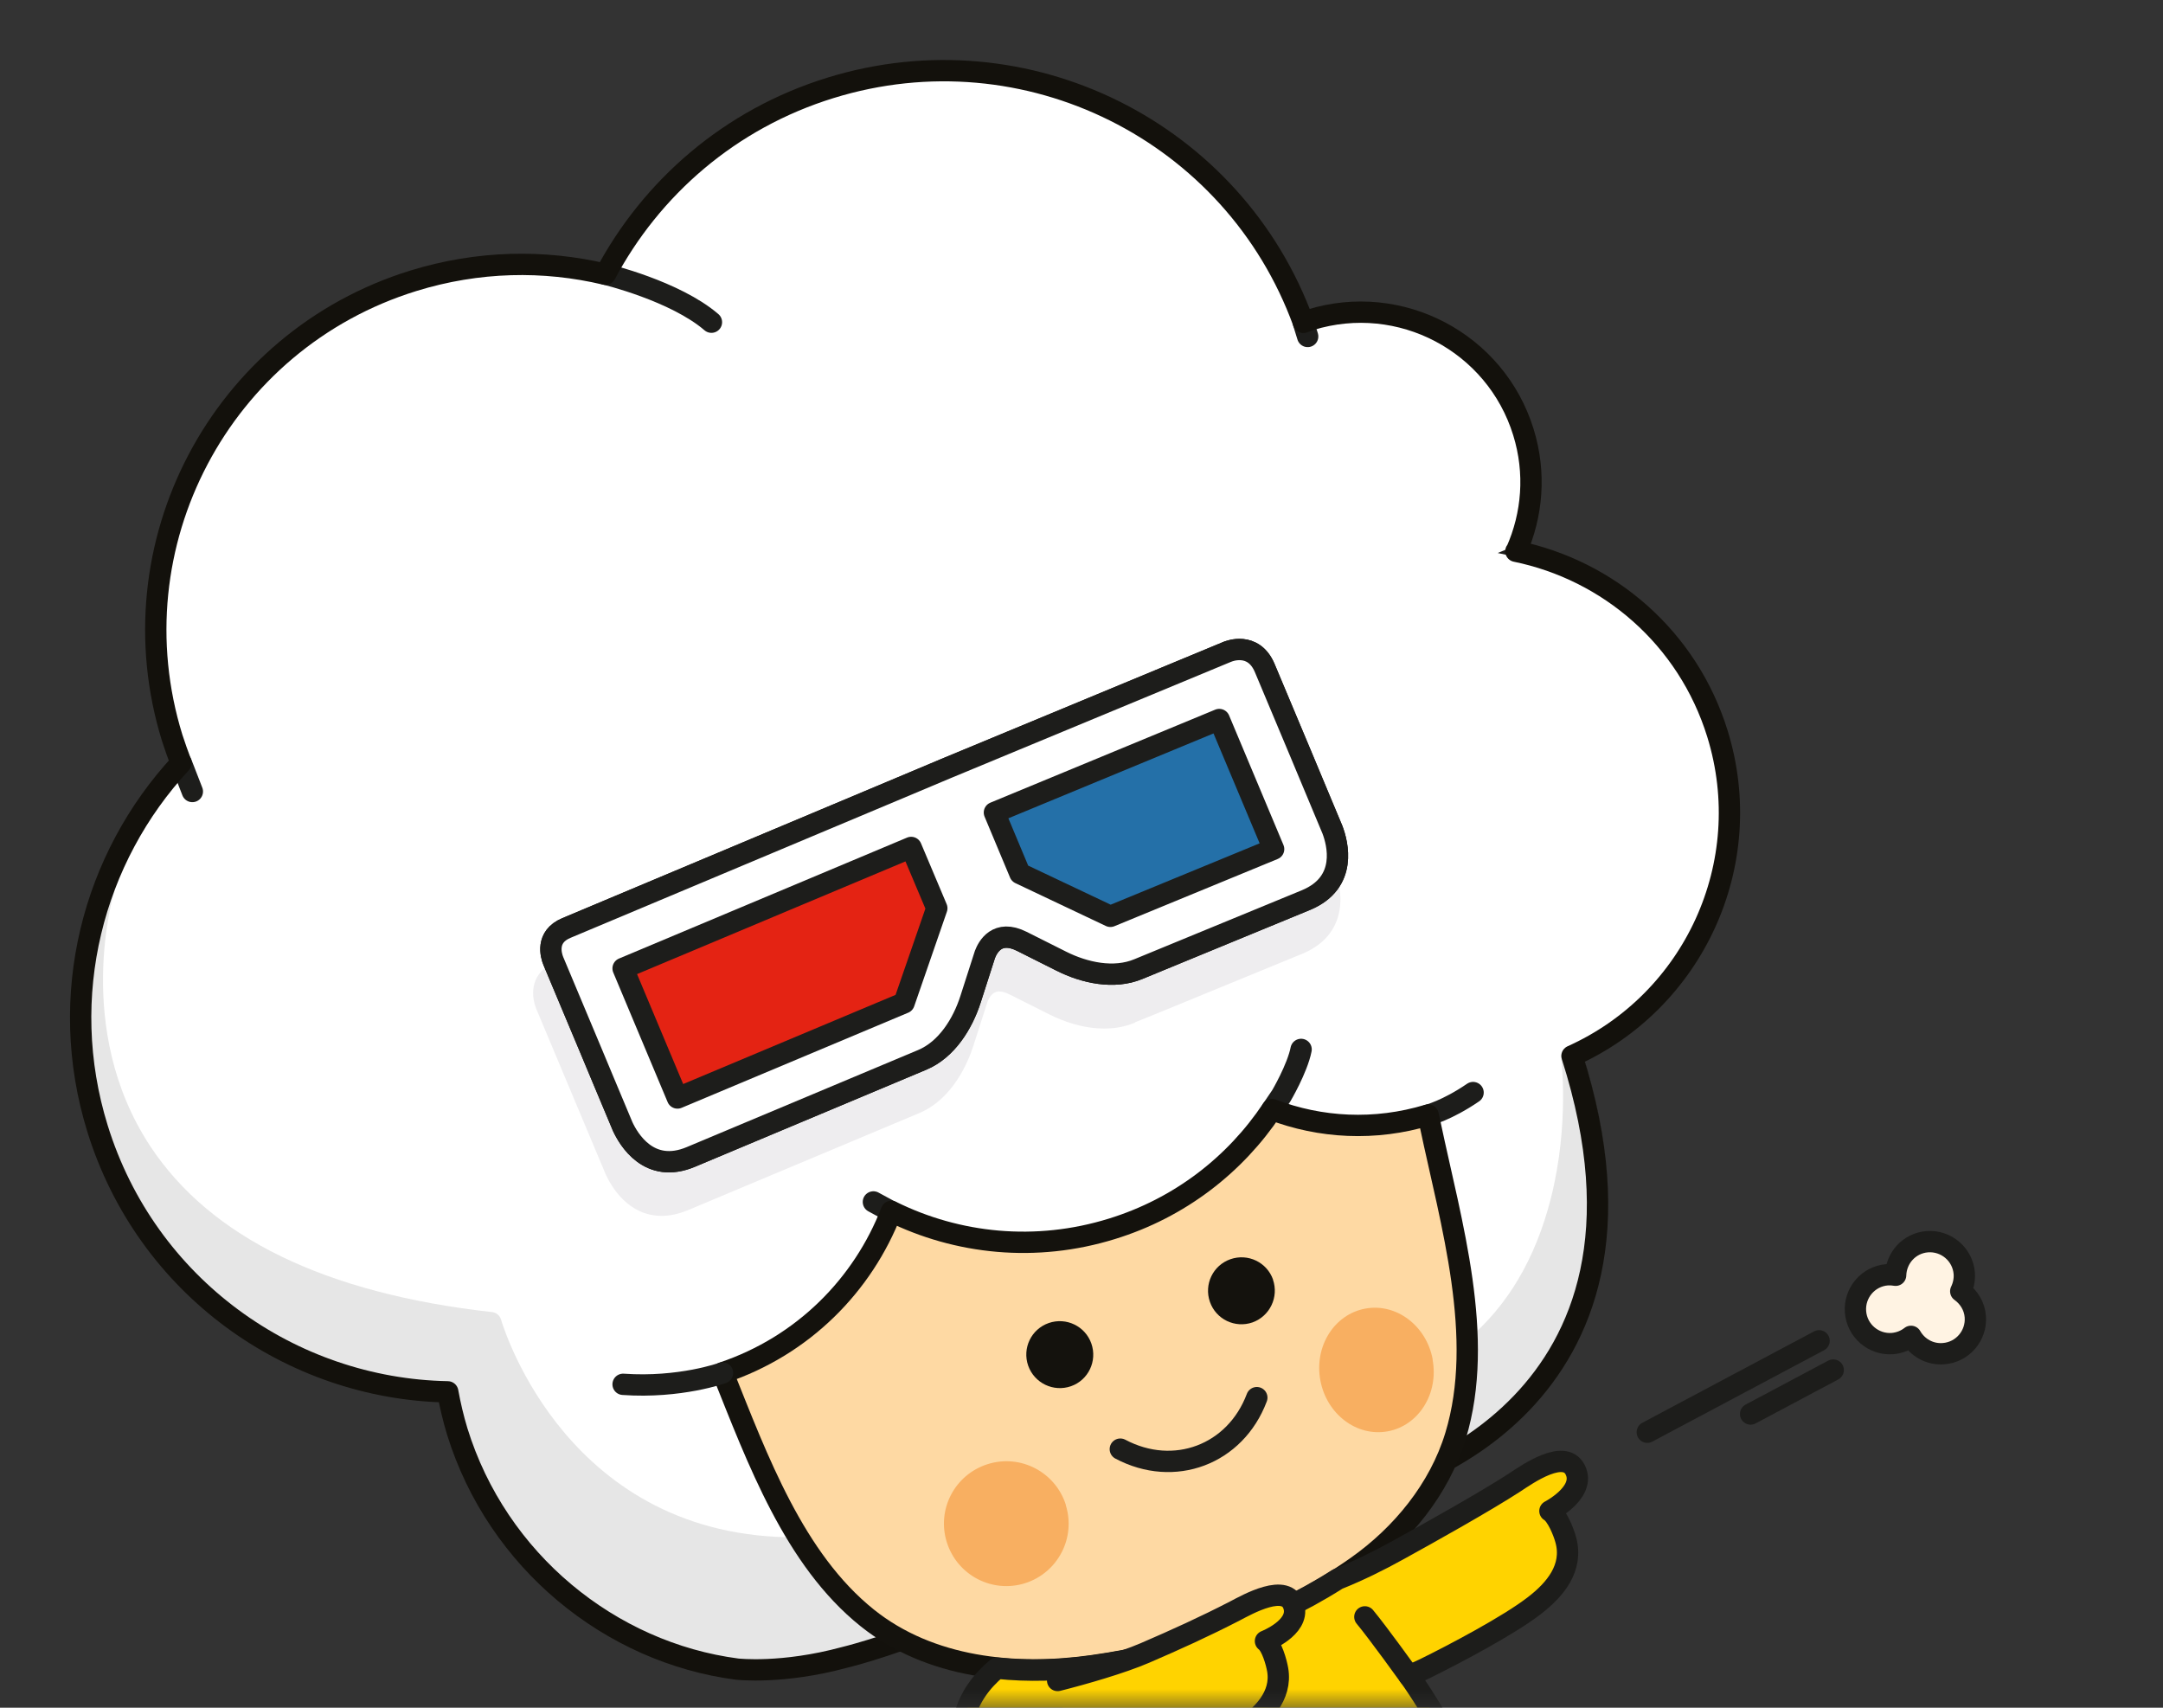 <svg width="57" height="45" viewBox="0 0 57 45" fill="none" xmlns="http://www.w3.org/2000/svg">
<rect x="0" y="0" width="57" height="45" fill="#333333" stroke="none"/>
<g clip-path="url(#clip0_1897_73020)">
<mask id="mask0_1897_73020" style="mask-type:alpha" maskUnits="userSpaceOnUse" x="0" y="0" width="57" height="45">
<path d="M22.979 45H38.593H56.158V0.5H0.729V45H22.979Z" fill="black"/>
</mask>
<g mask="url(#mask0_1897_73020)">
<path d="M49.734 33.591C49.81 33.587 49.882 33.591 49.954 33.604C49.967 33.143 50.317 32.758 50.786 32.72C51.285 32.682 51.725 33.054 51.763 33.557C51.775 33.726 51.737 33.887 51.67 34.026C51.881 34.178 52.033 34.415 52.054 34.694C52.092 35.193 51.72 35.632 51.218 35.67C50.854 35.7 50.529 35.51 50.359 35.214C50.224 35.32 50.059 35.387 49.873 35.404C49.375 35.442 48.935 35.07 48.897 34.567C48.859 34.069 49.231 33.629 49.734 33.591Z" fill="#FFF3E3" stroke="#1D1D1B" stroke-width="0.562" stroke-linecap="round" stroke-linejoin="round"/>
<path d="M47.937 35.331L43.41 37.74" stroke="#1D1D1B" stroke-width="0.562" stroke-linecap="round" stroke-linejoin="round"/>
<path d="M48.309 36.102L46.133 37.26" stroke="#1D1D1B" stroke-width="0.562" stroke-linecap="round" stroke-linejoin="round"/>
<path d="M39.959 14.521C40.382 13.566 40.479 12.463 40.145 11.386C39.414 9.019 36.899 7.696 34.532 8.427C34.469 8.448 34.41 8.474 34.347 8.495C32.521 3.47 27.048 0.718 21.883 2.316C19.229 3.136 17.162 4.953 15.953 7.227C14.335 6.842 12.598 6.872 10.89 7.4C5.81 8.972 2.966 14.365 4.538 19.445C4.61 19.669 4.69 19.889 4.771 20.105C2.446 22.607 1.487 26.241 2.569 29.736C3.858 33.904 7.661 36.6 11.799 36.676C11.862 37.023 11.943 37.369 12.048 37.716C13.105 41.135 16.084 43.548 19.427 43.983C19.449 43.983 20.611 44.119 22.251 43.675C22.251 43.675 26.325 42.711 29.465 40.023C33.337 40.412 36.519 39.14 36.519 39.14C36.519 39.14 36.519 39.14 36.527 39.14C36.527 39.14 44.405 37.141 41.426 27.826C44.625 26.389 46.32 22.767 45.259 19.335C44.473 16.795 42.381 15.024 39.947 14.526L39.959 14.521Z" fill="white" stroke="#1D1D1B" stroke-width="0.283" stroke-miterlimit="10"/>
<path d="M15.959 7.227C15.959 7.227 17.789 7.666 18.748 8.49" stroke="#1D1D1B" stroke-width="0.562" stroke-linecap="round" stroke-linejoin="round"/>
<path d="M4.777 20.105L5.069 20.857" stroke="#1D1D1B" stroke-width="0.562" stroke-linecap="round" stroke-linejoin="round"/>
<path d="M34.346 8.498L34.46 8.866" stroke="#1D1D1B" stroke-width="0.562" stroke-linecap="round" stroke-linejoin="round"/>
<path d="M41.672 27.742C41.63 27.607 41.49 27.526 41.351 27.56C41.216 27.594 41.119 27.721 41.14 27.864C41.14 27.881 41.364 29.631 40.869 31.575C40.464 33.173 39.72 34.424 38.65 35.32C38.667 36.152 38.587 36.972 38.346 37.75C38.236 38.113 38.084 38.464 37.902 38.798C39.01 38.257 40.556 37.221 41.507 35.387C42.585 33.316 42.64 30.747 41.676 27.742H41.672Z" fill="#E6E6E6"/>
<path d="M22.849 42.639C22.122 42.06 21.534 41.325 21.031 40.509C14.979 40.56 13.28 35.028 13.204 34.774C13.175 34.668 13.082 34.588 12.972 34.575C8.572 34.085 5.542 32.61 3.953 30.193C1.928 27.108 2.985 23.57 3.031 23.422C3.074 23.291 3.006 23.152 2.883 23.097C2.025 25.332 0.441 31.744 8.162 35.907C8.162 35.907 10.208 36.608 11.805 36.68C11.805 36.68 12.431 43.413 20.173 44C20.173 44 21.953 43.882 23.808 43.256C23.474 43.087 23.153 42.88 22.849 42.639Z" fill="#E6E6E6"/>
<path d="M37.631 29.386C37.631 29.386 38.134 29.259 38.819 28.79" stroke="#1D1D1B" stroke-width="0.562" stroke-linecap="round" stroke-linejoin="round"/>
<path d="M33.518 29.238L33.763 28.878C33.763 28.878 34.185 28.164 34.287 27.653" stroke="#1D1D1B" stroke-width="0.562" stroke-linecap="round" stroke-linejoin="round"/>
<path d="M23.485 31.926L23.016 31.672" stroke="#1D1D1B" stroke-width="0.562" stroke-linecap="round" stroke-linejoin="round"/>
<path d="M35.172 22.919L33.384 18.663C33.144 18.084 32.7 17.999 32.459 17.999C32.243 17.999 32.074 18.067 32.062 18.071L24.606 21.165L14.624 25.353C14.002 25.615 13.969 26.177 14.133 26.587L15.963 30.949C16.116 31.278 16.559 32.039 17.438 32.039C17.658 32.039 17.886 31.988 18.123 31.891C18.123 31.891 24.179 29.351 24.217 29.334C25.118 28.958 25.515 27.973 25.646 27.572L26.022 26.401C26.069 26.274 26.162 26.126 26.331 26.126C26.411 26.126 26.504 26.152 26.61 26.207L27.653 26.731C27.991 26.9 28.516 27.103 29.099 27.103C29.39 27.103 29.665 27.052 29.91 26.946V26.938C30.143 26.849 30.988 26.502 34.335 25.125C35.4 24.677 35.468 23.692 35.172 22.914V22.919Z" fill="#EEEDEF"/>
<path d="M32.362 17.168L24.907 20.261L24.104 20.599L14.925 24.454C14.371 24.686 14.523 25.181 14.582 25.324L15.575 27.691L15.88 28.422L16.408 29.682C16.564 30.02 17.105 30.95 18.208 30.485L24.303 27.928C24.949 27.657 25.368 26.977 25.575 26.334L25.955 25.151C26.027 24.961 26.276 24.479 26.927 24.805L27.971 25.329C28.576 25.633 29.353 25.806 30 25.536L34.425 23.714C35.528 23.249 35.245 22.214 35.114 21.867L34.886 21.322L34.586 20.604L34.277 19.864L33.33 17.607C33.03 16.889 32.367 17.168 32.367 17.168H32.362Z" fill="white" stroke="#13110C" stroke-width="0.562" stroke-linecap="round" stroke-linejoin="round"/>
<path d="M16.42 25.518L17.853 28.933L23.825 26.426L24.687 23.933L24.011 22.331L16.42 25.518Z" fill="#E12322" stroke="#13110C" stroke-width="0.562" stroke-linecap="round" stroke-linejoin="round"/>
<path d="M32.13 18.96L33.563 22.375L29.261 24.146L26.877 23.017L26.205 21.411L32.13 18.96Z" fill="#256FA5" stroke="#13110C" stroke-width="0.562" stroke-linecap="round" stroke-linejoin="round"/>
<path d="M32.362 17.168L24.907 20.261L24.104 20.599L14.925 24.454C14.371 24.686 14.523 25.181 14.582 25.324L15.575 27.691L15.88 28.422L16.408 29.682C16.564 30.02 17.105 30.95 18.208 30.485L24.303 27.928C24.949 27.657 25.368 26.977 25.575 26.334L25.955 25.151C26.027 24.961 26.276 24.479 26.927 24.805L27.971 25.329C28.576 25.633 29.353 25.806 30 25.536L34.425 23.714C35.528 23.249 35.245 22.214 35.114 21.867L34.886 21.322L34.586 20.604L34.277 19.864L33.33 17.607C33.03 16.889 32.367 17.168 32.367 17.168H32.362Z" fill="white" stroke="#1D1D1B" stroke-width="0.562" stroke-linecap="round" stroke-linejoin="round"/>
<path d="M16.42 25.518L17.853 28.933L23.825 26.426L24.687 23.933L24.011 22.331L16.42 25.518Z" fill="#E42313" stroke="#1D1D1B" stroke-width="0.562" stroke-linecap="round" stroke-linejoin="round"/>
<path d="M32.13 18.96L33.563 22.375L29.261 24.146L26.877 23.017L26.205 21.411L32.13 18.96Z" fill="#2470A8" stroke="#1D1D1B" stroke-width="0.562" stroke-linecap="round" stroke-linejoin="round"/>
<path d="M39.959 14.521C40.382 13.566 40.479 12.463 40.145 11.386C39.414 9.019 36.899 7.696 34.532 8.427C34.469 8.448 34.41 8.474 34.347 8.495C32.521 3.47 27.048 0.718 21.883 2.316C19.229 3.136 17.162 4.953 15.953 7.227C14.335 6.842 12.598 6.872 10.89 7.4C5.81 8.972 2.966 14.365 4.538 19.445C4.61 19.669 4.69 19.889 4.771 20.105C2.446 22.607 1.487 26.241 2.569 29.736C3.858 33.904 7.661 36.6 11.799 36.676C11.862 37.023 11.943 37.369 12.048 37.716C13.105 41.135 16.084 43.548 19.427 43.983C19.449 43.983 20.611 44.119 22.251 43.675C22.251 43.675 26.325 42.711 29.465 40.023C33.336 40.412 36.519 39.14 36.519 39.14C36.519 39.14 36.519 39.14 36.527 39.14C36.527 39.14 44.405 37.141 41.426 27.826C44.625 26.389 46.32 22.767 45.259 19.335C44.473 16.795 42.381 15.024 39.947 14.526L39.959 14.521Z" stroke="#13110C" stroke-width="0.562" stroke-linecap="round" stroke-linejoin="round"/>
<path d="M33.518 29.237C32.55 30.686 31.096 31.828 29.3 32.381C27.297 33.002 25.23 32.783 23.489 31.921C22.741 33.86 21.164 35.462 19.047 36.172C19.964 38.459 20.928 41.092 22.855 42.634C24.507 43.957 26.747 44.177 28.776 43.894C31.232 43.551 33.717 42.719 35.754 41.282C36.941 40.445 37.93 39.241 38.357 37.837C39.147 35.242 38.234 32.216 37.694 29.655C37.694 29.655 37.672 29.554 37.634 29.381C36.231 29.807 34.79 29.723 33.518 29.237Z" fill="#FED9A3" stroke="#14120D" stroke-width="0.562" stroke-linecap="round" stroke-linejoin="round"/>
<path d="M41.436 54.541C41.393 54.494 41.343 54.456 41.288 54.426L41.064 54.338C41.064 54.338 40.73 52.947 40.565 52.351C39.796 49.566 38.955 46.878 37.332 44.448C37.268 44.351 37.201 44.254 37.133 44.161C37.268 44.097 37.408 44.038 37.539 43.975C38.304 43.599 39.758 42.834 40.434 42.309C40.979 41.891 41.465 41.316 41.262 40.577C41.207 40.37 41.03 39.926 40.844 39.816C40.844 39.816 41.74 39.355 41.537 38.793C41.288 38.1 40.214 38.869 39.91 39.068C39.141 39.567 37.678 40.386 36.871 40.83C36.347 41.122 35.806 41.388 35.248 41.612C33.308 42.846 31.026 43.586 28.765 43.903C27.949 44.017 27.104 44.047 26.271 43.958C25.866 44.296 25.54 44.735 25.422 45.234C25.24 45.999 25.511 46.84 26.233 47.208C26.605 47.398 27.134 47.512 27.552 47.495C27.844 47.487 28.131 47.436 28.418 47.373C28.625 47.977 28.921 48.611 29.34 49.258C27.497 50.568 27.675 52.677 28.516 54.156C28.473 54.156 28.431 54.156 28.393 54.156C28.085 54.177 27.831 54.312 27.747 54.617C27.59 55.162 28.177 55.504 28.621 55.627C29.297 55.813 30.046 55.804 30.735 55.682C31.183 55.601 31.677 55.466 31.994 55.12C32.205 54.891 32.226 54.621 32.125 54.329C31.846 53.522 31.719 52.423 32.446 51.815C33.461 50.969 34.673 51.172 35.658 51.907C36.711 52.689 36.846 53.936 37.649 54.879C37.839 55.103 38.097 55.301 38.363 55.432C39.145 55.813 40.185 55.855 41.026 55.644C41.474 55.529 41.926 55.069 41.427 54.541H41.436Z" fill="#FFD300" stroke="#1D1D1B" stroke-width="0.562" stroke-linecap="round" stroke-linejoin="round"/>
<path d="M28.084 39.655C28.359 40.522 27.877 41.443 27.015 41.718C26.148 41.992 25.227 41.511 24.952 40.644C24.677 39.778 25.159 38.856 26.026 38.582C26.892 38.307 27.813 38.789 28.088 39.655H28.084Z" fill="#F8AF61"/>
<path d="M37.752 35.827C37.917 36.719 37.389 37.564 36.573 37.716C35.753 37.868 34.959 37.264 34.794 36.372C34.629 35.48 35.157 34.635 35.977 34.483C36.793 34.331 37.592 34.931 37.756 35.827H37.752Z" fill="#F8AF61"/>
<path d="M28.76 35.404C28.921 35.865 28.68 36.368 28.223 36.528C27.762 36.689 27.259 36.448 27.095 35.987C26.934 35.527 27.175 35.024 27.636 34.863C28.096 34.703 28.599 34.944 28.76 35.404Z" fill="#14120D"/>
<path d="M33.545 33.718C33.705 34.178 33.464 34.681 33.008 34.846C32.547 35.007 32.044 34.766 31.884 34.305C31.723 33.845 31.964 33.342 32.425 33.181C32.885 33.02 33.388 33.261 33.549 33.722L33.545 33.718Z" fill="#14120D"/>
<path d="M27.871 44.283C28.539 44.114 29.545 43.827 30.174 43.556C30.977 43.21 31.759 42.855 32.537 42.453C32.846 42.293 33.932 41.667 34.101 42.343C34.24 42.897 33.348 43.244 33.348 43.244C33.513 43.366 33.636 43.801 33.67 44C33.788 44.689 33.264 45.222 32.727 45.56C32.727 45.56 31.024 46.747 28.429 47.373" fill="#FFD300"/>
<path d="M27.871 44.283C28.539 44.114 29.545 43.827 30.174 43.556C30.977 43.21 31.759 42.855 32.537 42.453C32.846 42.293 33.932 41.667 34.101 42.343C34.24 42.897 33.348 43.244 33.348 43.244C33.513 43.366 33.636 43.801 33.67 44C33.788 44.689 33.264 45.222 32.727 45.56C32.727 45.56 31.024 46.747 28.429 47.373" stroke="#1D1D1B" stroke-width="0.562" stroke-linecap="round" stroke-linejoin="round"/>
<path d="M37.129 44.157C37.129 44.157 36.313 43.021 35.967 42.606" stroke="#1D1D1B" stroke-width="0.562" stroke-linecap="round" stroke-linejoin="round"/>
<path d="M33.12 36.829C32.554 38.334 30.939 38.938 29.523 38.186" stroke="#1D1D1B" stroke-width="0.562" stroke-linecap="round" stroke-linejoin="round"/>
<path d="M19.04 36.178C19.04 36.178 17.92 36.584 16.42 36.478" stroke="#1D1D1B" stroke-width="0.562" stroke-linecap="round" stroke-linejoin="round"/>
</g>
</g>
<defs>
<clipPath id="clip0_1897_73020">
<rect width="55.43" height="44.5" fill="white" transform="translate(0.729 0.5)"/>
</clipPath>
</defs>
</svg>
